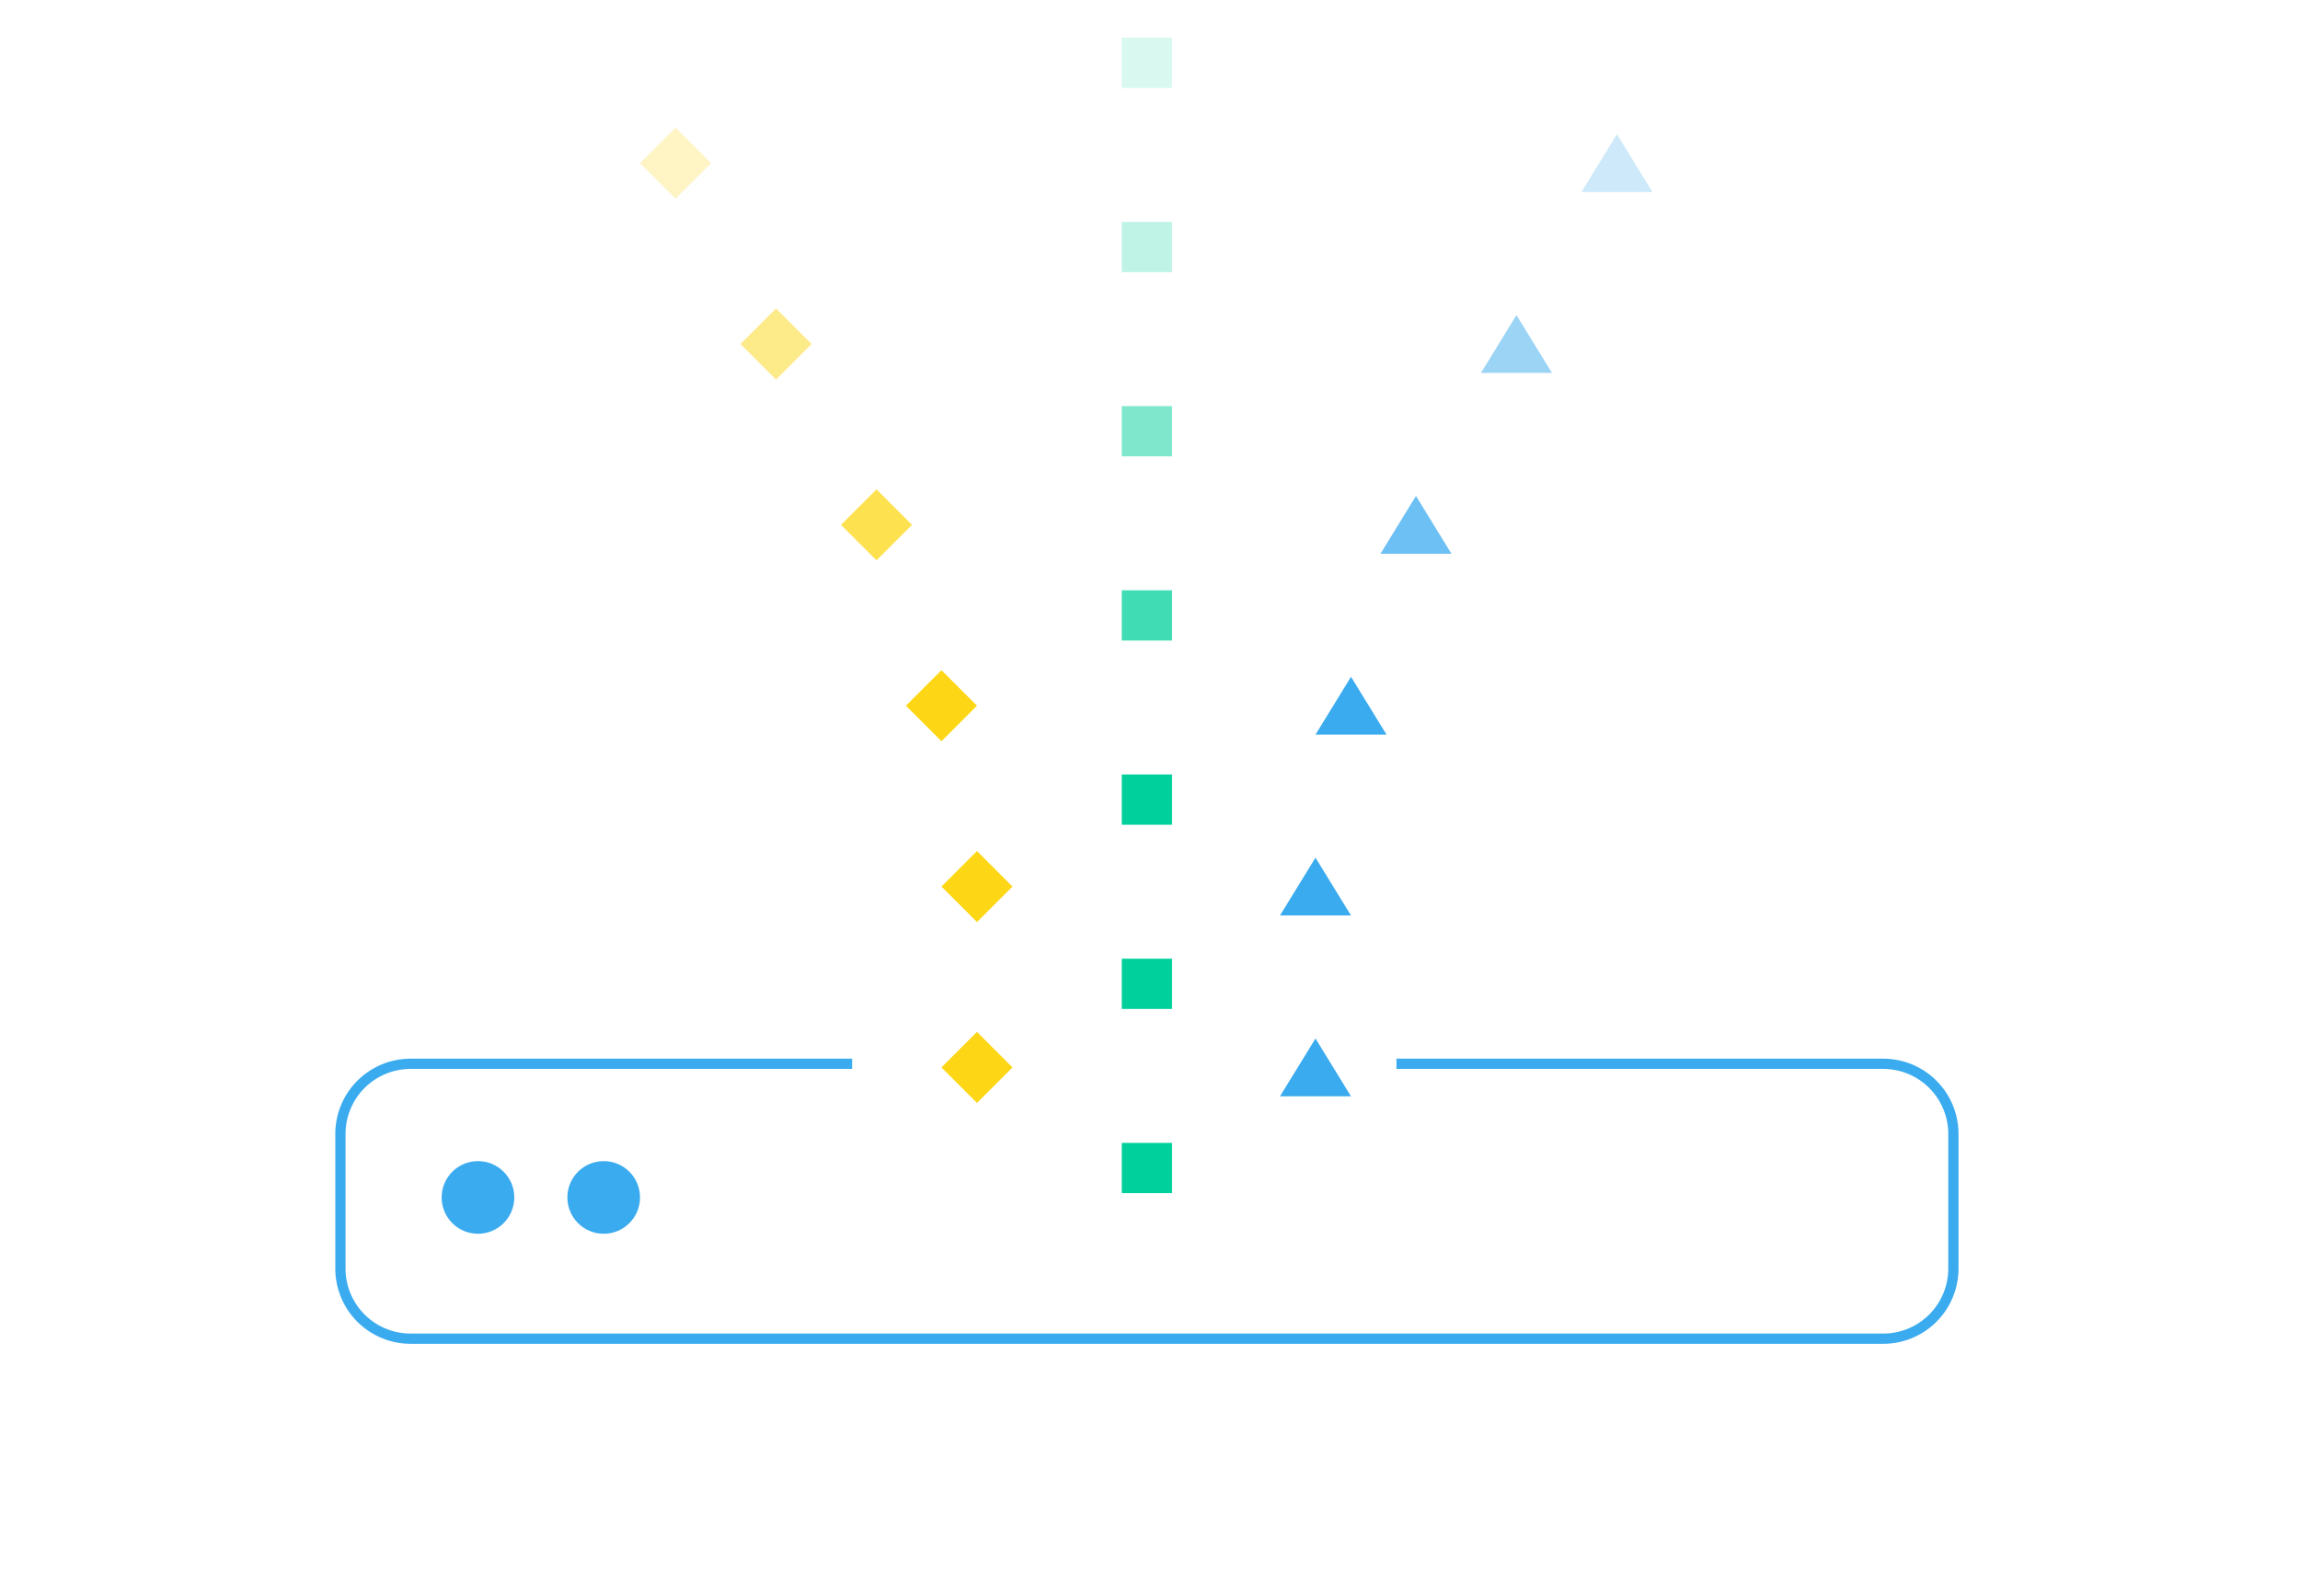 <svg xmlns="http://www.w3.org/2000/svg" viewBox="0 0 206 143"><title>factorytx-collect</title><g id="42a01be0-3fac-4fd4-9f2d-07fbd88f1b2f" data-name="THE CHALLENGE"><rect x="67.254" y="28.565" width="4.5" height="4.5" transform="translate(42.147 -40.122) rotate(45)" fill="#fdd615" opacity="0.5"/><rect x="58.255" y="12.365" width="4.5" height="4.5" transform="translate(28.056 -38.502) rotate(45)" fill="#fdd615" opacity="0.25"/><rect x="76.254" y="44.765" width="4.5" height="4.5" transform="translate(56.238 -41.741) rotate(45)" fill="#fdd615" opacity="0.75"/><rect x="82.073" y="60.965" width="4.5" height="4.5" transform="translate(69.397 -41.11) rotate(45)" fill="#fdd615"/><rect x="85.254" y="77.165" width="4.5" height="4.5" transform="translate(81.784 -38.615) rotate(45)" fill="#fdd615"/><path d="M125.073,95.292h43.616a6.285,6.285,0,0,1,6.267,6.267v12.088a6.285,6.285,0,0,1-6.267,6.267H36.757a6.285,6.285,0,0,1-6.267-6.267V101.559a6.285,6.285,0,0,1,6.267-6.267H76.323" fill="none" stroke="#3babef" stroke-miterlimit="10" stroke-width="0.918"/><circle cx="42.81" cy="107.262" r="3.254" fill="#3babef"/><circle cx="54.071" cy="107.262" r="3.254" fill="#3babef"/><rect x="100.472" y="85.877" width="4.5" height="4.5" fill="#00d09b"/><rect x="100.472" y="69.377" width="4.5" height="4.5" fill="#00d09b"/><rect x="100.472" y="52.877" width="4.5" height="4.5" fill="#00d09b" opacity="0.75"/><rect x="100.472" y="36.377" width="4.5" height="4.5" fill="#00d09b" opacity="0.5"/><rect x="100.472" y="19.877" width="4.5" height="4.5" fill="#00d09b" opacity="0.25"/><rect x="100.472" y="3.377" width="4.5" height="4.5" fill="#00d09b" opacity="0.15"/><polygon points="114.64 82.006 117.822 76.824 121.004 82.006 114.64 82.006" fill="#3babef"/><rect x="85.254" y="93.365" width="4.5" height="4.5" transform="translate(93.239 -33.87) rotate(45)" fill="#fdd615"/><rect x="100.472" y="102.377" width="4.5" height="4.5" fill="#00d09b"/><polygon points="114.64 98.206 117.822 93.024 121.004 98.206 114.64 98.206" fill="#3babef"/><polygon points="117.822 65.806 121.004 60.624 124.186 65.806 117.822 65.806" fill="#3babef"/><polygon points="123.64 49.606 126.822 44.424 130.004 49.606 123.64 49.606" fill="#3babef" opacity="0.75"/><polygon points="132.64 33.406 135.822 28.224 139.004 33.406 132.64 33.406" fill="#3babef" opacity="0.5"/><polygon points="141.64 17.206 144.822 12.024 148.004 17.206 141.64 17.206" fill="#3babef" opacity="0.25"/></g></svg>